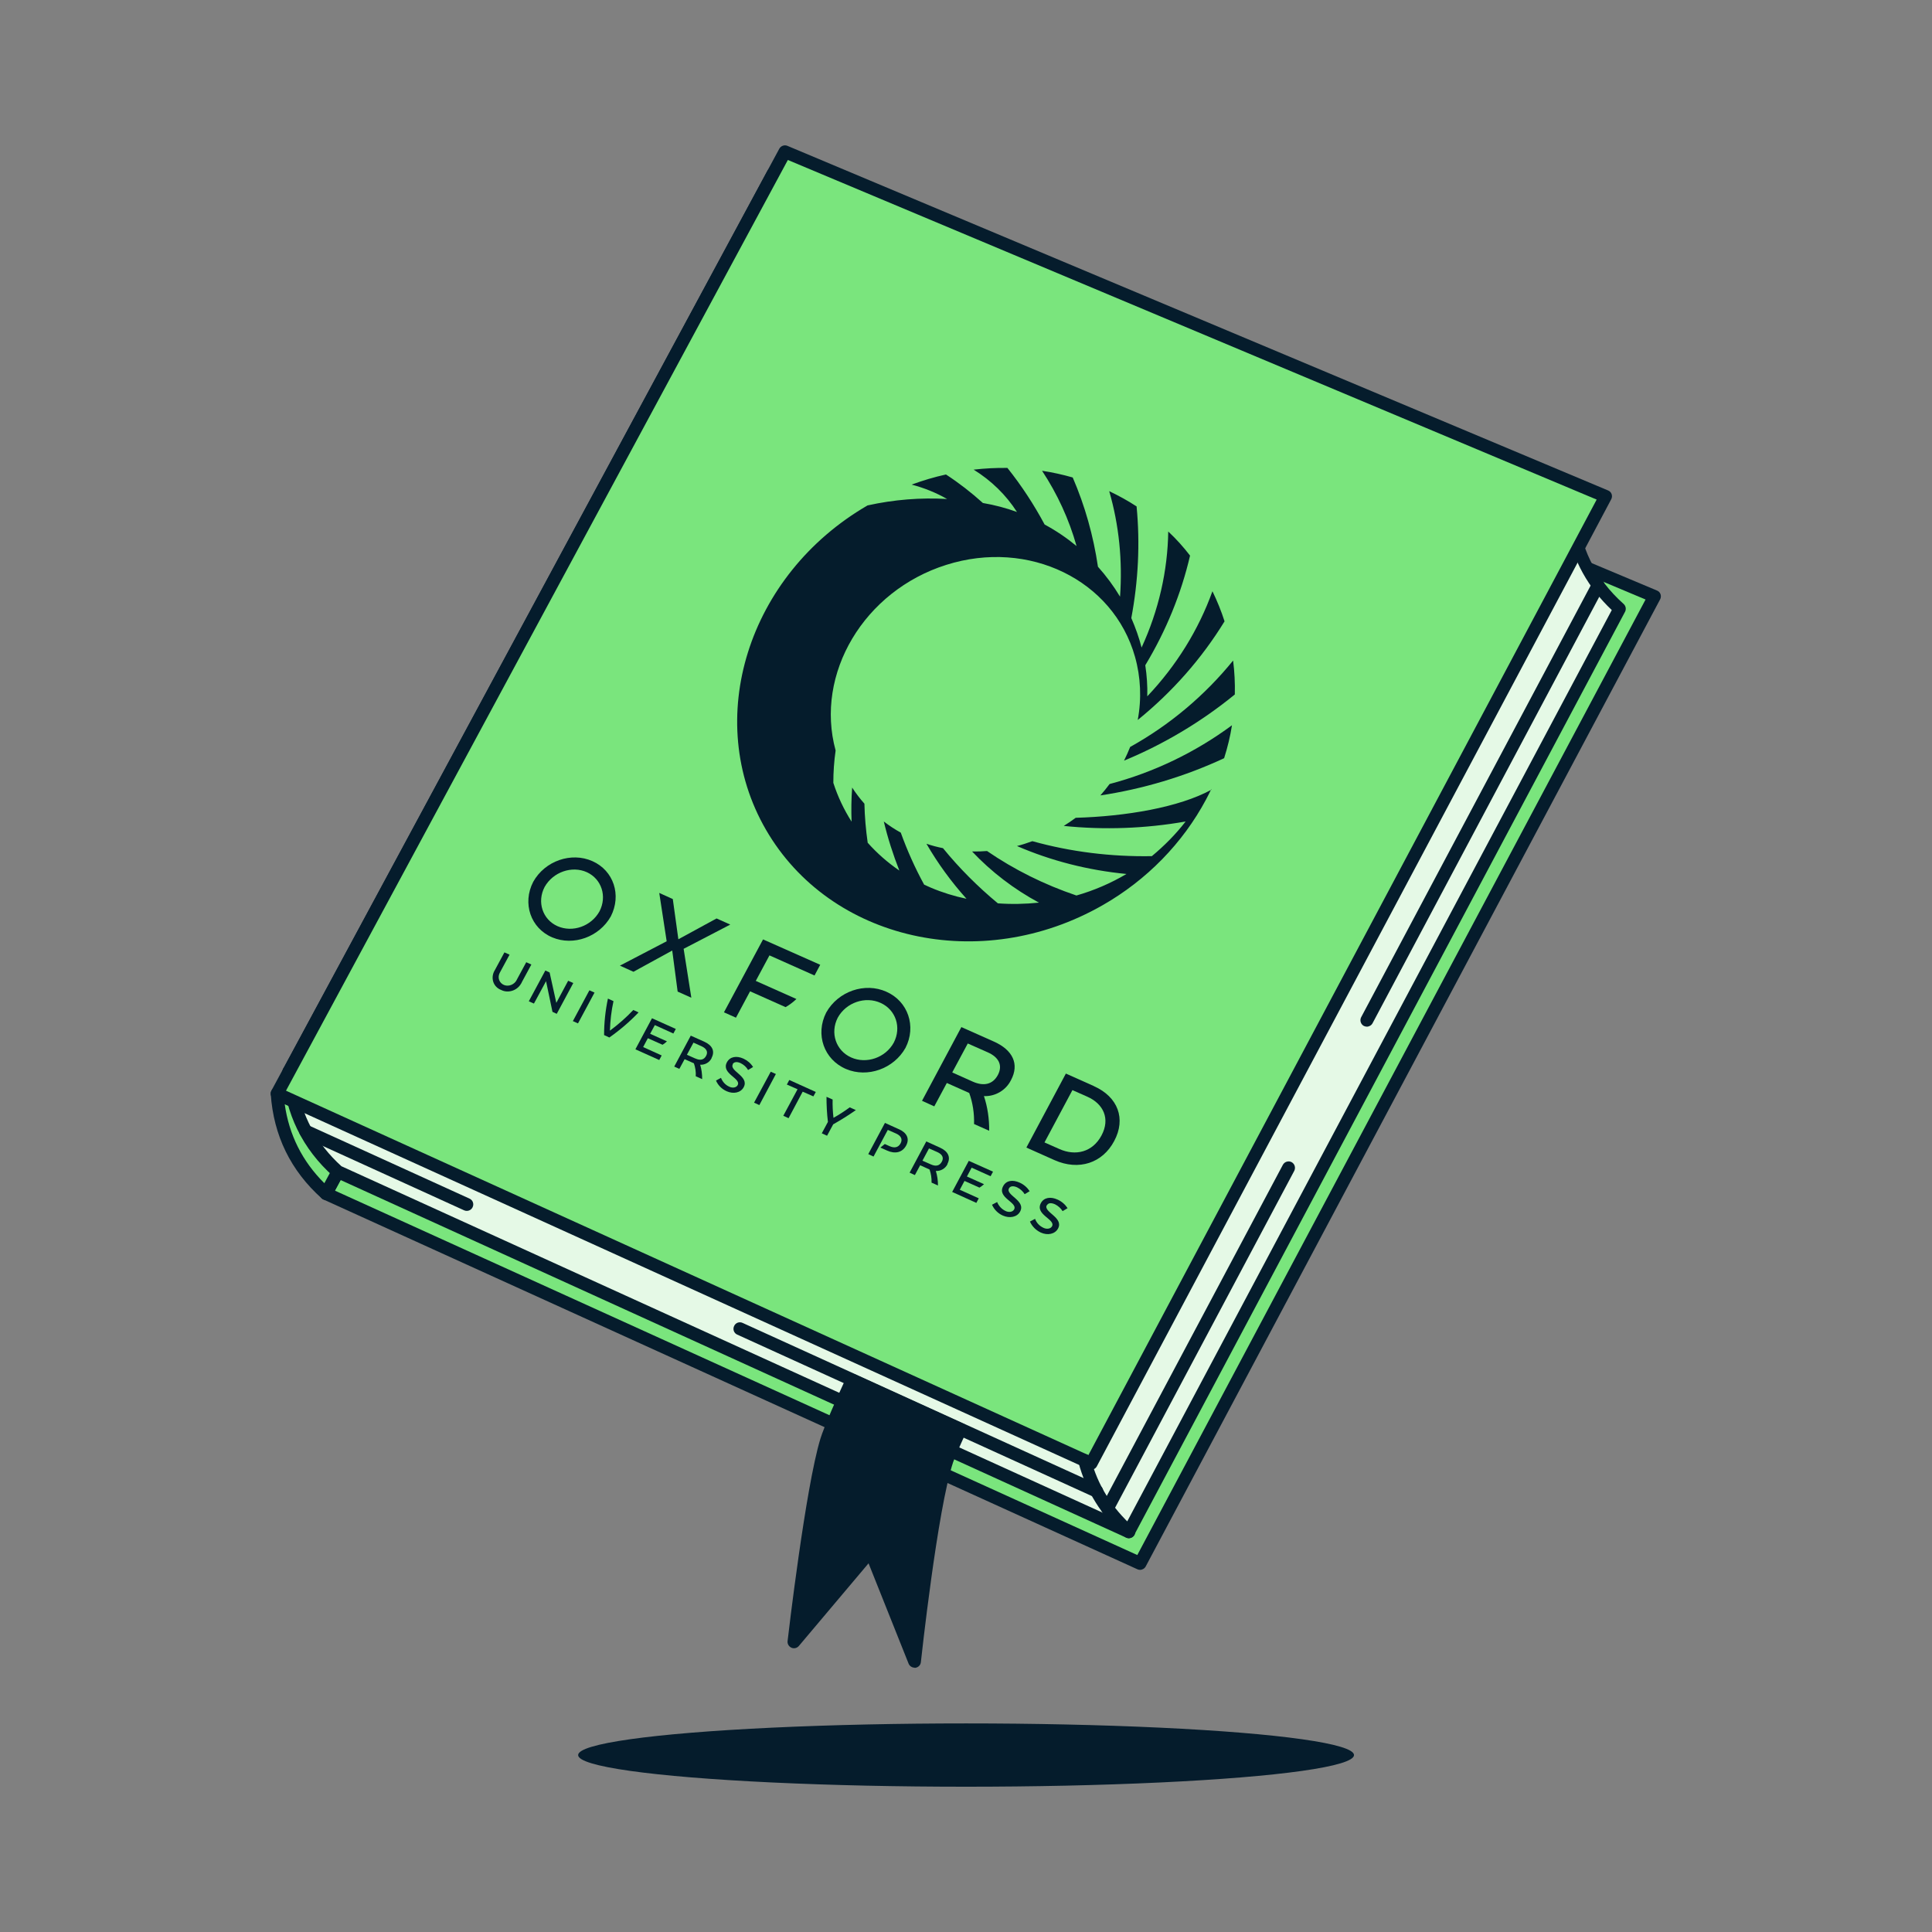 <svg viewBox="0 0 1355.1 1355.1" xmlns:xlink="http://www.w3.org/1999/xlink" xmlns="http://www.w3.org/2000/svg" id="a"><rect x="0" y="0" width="1355.1" height="1355.1" fill="#808080" stroke="none"/><defs><style>.c{fill:none;}.d{fill:#051c2c;}.e{fill:#e5f9e6;}.f{fill:#7ae57d;}.g{clip-path:url(#b);}</style><clipPath id="b"><polygon points="522.4 158.7 1098.3 400.6 792.9 974.8 222.2 715.6 522.4 158.7" class="c"></polygon></clipPath></defs><ellipse ry="22.2" rx="272.1" cy="1231" cx="677.6" class="d"></ellipse><polygon points="1160.5 418.3 799.7 1096.6 228.7 837.2 252.3 793.4 584.9 176.6 1102 393.7 1160.5 418.3" class="f"></polygon><path d="M799.7,1101.1c-.6,0-1.3-.1-1.9-.4L226.8,841.3c-1.1-.5-2-1.5-2.4-2.7-.4-1.2-.3-2.5.3-3.6L580.9,174.5c1.1-2,3.6-2.9,5.7-2l575.6,241.7c1.2.5,2.1,1.4,2.5,2.6.4,1.2.3,2.5-.3,3.6l-360.8,678.3c-.8,1.5-2.4,2.4-4,2.4ZM234.9,835.1l562.8,255.6,356.5-670.2-567.3-238.2L234.9,835.1Z" class="d"></path><path d="M252.3,793.4l-23.6,43.8c-20.9-18.7-32.4-42.1-34.3-70.1l57.9,26.3Z" class="f"></path><path d="M228.7,841.7c-1.1,0-2.2-.4-3-1.1-21.8-19.5-33.8-44.1-35.8-73.2-.1-1.6.6-3.1,1.9-4,1.3-.9,3-1.1,4.4-.4l57.9,26.3c1.1.5,2,1.5,2.4,2.7.4,1.2.3,2.5-.3,3.6l-23.6,43.8c-.7,1.2-1.8,2.1-3.2,2.3-.3,0-.5,0-.8,0ZM199.7,774.4c3,21.5,12.3,40.1,27.8,55.5l18.6-34.4-46.4-21.1Z" class="d"></path><polygon points="1101.8 356.8 1077.5 402.4 757.6 1004.2 260.6 778 202.7 751.7 542.3 121.9 1101.8 356.8" class="e"></polygon><path d="M757.6,1008.8c-.6,0-1.3-.1-1.9-.4l-554.9-252.6c-1.1-.5-2-1.5-2.4-2.7-.4-1.2-.3-2.5.3-3.6L538.3,119.7c1.1-2,3.6-2.9,5.7-2l559.5,234.9c1.2.5,2.1,1.4,2.5,2.6.4,1.2.3,2.5-.3,3.6l-344.2,647.5c-.8,1.5-2.4,2.4-4,2.4ZM208.9,749.6l546.7,248.8,339.9-639.4L544.3,127.6,208.9,749.6Z" class="d"></path><path d="M1136,426.9l-344.2,647.5-554.9-252.6c-21-18.7-32.4-42.1-34.3-70.1l57.9,26.3,497,226.2,319.9-601.9,24.2-45.6c1.9,28,13.3,51.4,34.3,70.1h0Z" class="e"></path><path d="M791.8,1078.9c-.6,0-1.3-.1-1.9-.4l-554.9-252.6c-.4-.2-.8-.4-1.1-.7-21.8-19.4-33.8-44.1-35.8-73.2-.1-1.6.6-3.1,1.9-4,1.3-.9,3-1.1,4.4-.4l551,250.8,342.2-643.7c.9-1.8,2.9-2.7,4.9-2.3,2,.4,3.4,2.1,3.5,4.1,1.8,26.7,12.8,49.3,32.8,67.1,0,0,.1.1.2.2,1.4,1.4,1.7,3.6.8,5.3l-344.2,647.4c-.8,1.5-2.4,2.4-4,2.4ZM239.5,818l550.4,250.5,340.6-640.6c-16.6-15.7-27.1-34.7-31.3-56.5l-337.6,635c-1.1,2.1-3.7,3-5.8,2l-547.7-249.3c3.2,23.2,13.8,43,31.5,59Z" class="d"></path><path d="M327.4,849.3c-.6,0-1.3-.1-1.9-.4l-113.1-51.5c-2.3-1-3.3-3.7-2.2-6,1-2.3,3.7-3.3,6-2.2l113.1,51.5c2.3,1,3.3,3.7,2.2,6-.8,1.7-2.4,2.6-4.1,2.6Z" class="d"></path><path d="M769.2,1050.4c-.6,0-1.3-.1-1.9-.4l-250.2-113.9c-2.3-1-3.3-3.7-2.2-6,1-2.3,3.7-3.3,6-2.2l250.2,113.9c2.3,1,3.3,3.7,2.2,6-.8,1.7-2.4,2.6-4.1,2.6Z" class="d"></path><path d="M776.8,1062.4c-.7,0-1.4-.2-2.1-.5-2.2-1.2-3-3.9-1.9-6.1l127-238.8c1.2-2.2,3.9-3,6.1-1.9,2.2,1.2,3,3.9,1.9,6.1l-127,238.8c-.8,1.5-2.4,2.4-4,2.4Z" class="d"></path><path d="M958.7,720.1c-.7,0-1.4-.2-2.1-.5-2.2-1.2-3-3.9-1.9-6.1l162.2-305.1c1.2-2.2,3.9-3,6.1-1.9,2.2,1.2,3,3.9,1.9,6.1l-162.2,305.1c-.8,1.5-2.4,2.4-4,2.4Z" class="d"></path><polygon points="1126.2 348.2 1102 393.7 765.4 1026.4 252.3 793.4 194.4 767.1 550.6 106.5 1126.2 348.2" class="f"></polygon><path d="M765.4,1030.9c-.6,0-1.3-.1-1.9-.4l-513.1-233-57.9-26.3c-1.1-.5-2-1.5-2.4-2.7-.4-1.2-.3-2.5.3-3.6L546.6,104.3c1.1-2,3.6-2.9,5.7-2l575.6,241.7c1.2.5,2.1,1.4,2.5,2.6s.3,2.5-.3,3.6l-24.2,45.6-336.6,632.7c-.8,1.5-2.4,2.4-4,2.4ZM200.6,765l53.5,24.3,509.3,231.3,334.6-629,21.9-41.2L552.6,112.2,200.6,765Z" class="d"></path><path d="M791.8,1078.9c-1.1,0-2.1-.4-3-1.1-16.3-14.6-27.2-32.2-32.4-52.3-.6-2.4.8-4.9,3.2-5.5,2.4-.6,4.9.8,5.5,3.2,4.7,18.3,14.7,34.4,29.7,47.8,1.9,1.7,2,4.5.4,6.4-.9,1-2.1,1.5-3.4,1.5Z" class="d"></path><path d="M597.7,967.9c-6.3,13.4-15.6,34.6-18,42.5-10.4,34.2-22.8,141.1-22.8,141.1l53.7-63.7,30.9,77.4s11.6-107.2,22.8-141.1c1.1-3.4,6.8-16.3,9.4-21.6l-76-34.6Z" class="d"></path><path d="M641.5,1169.7c-1.8,0-3.5-1.1-4.2-2.8l-28.1-70.4-48.9,58c-1.3,1.5-3.4,2-5.2,1.2-1.8-.8-2.9-2.7-2.7-4.6.5-4.4,12.6-107.7,23-141.9,2.5-8.3,12.2-30.2,18.2-43.1,1-2.2,3.7-3.2,5.9-2.2l76,34.6c1.1.5,2,1.4,2.4,2.6.4,1.1.3,2.4-.2,3.5-2.6,5.3-8.2,17.9-9.2,21-11,33.1-22.5,139.1-22.6,140.2-.2,2.1-1.8,3.7-3.9,4-.2,0-.4,0-.6,0ZM610.6,1083.3c.2,0,.5,0,.7,0,1.6.3,2.9,1.3,3.5,2.8l24.3,60.8c3.8-32.1,12.4-98.4,21-124.3,1-3,4.8-11.8,7.7-18l-67.8-30.8c-6.5,14.1-13.9,31.4-15.9,37.9-7.9,25.8-17,94.7-20.8,125.3l44-52.2c.9-1,2.1-1.6,3.4-1.6Z" class="d"></path><g class="g"><path d="M778.2,550c-2,2.7-4.2,5.4-6.4,7.9,29.8-4.5,59.1-13.2,86.8-26.1,2.4-7.6,4.3-15.3,5.5-23.1-25.7,19-55,33.1-85.8,41.2Z" class="d"></path><path d="M788.4,533.5c28.1-11.6,54.3-27.3,77.7-46.4.2-8-.2-15.9-1.2-23.8-19.8,24.4-44.3,45.1-72.2,60.6-1.3,3.2-2.7,6.4-4.3,9.6Z" class="d"></path><path d="M849.7,553.9c-22.7,12.4-60,18.7-95.2,19.7-2.7,2-5.5,3.9-8.4,5.7,28.2,2.9,57,1.9,85.5-3.1-6.9,8.9-14.9,17-23.7,24.3-28.6.5-56.9-3-83.8-10.5-3.6,1.3-7.2,2.5-10.8,3.4,24,10.4,49.9,17,76.8,19.6-11,6.5-22.8,11.6-35.1,15.1-22.5-7.6-43.6-18.1-62.7-31.2-3.5.3-7,.4-10.5.3,13.5,14.3,29.3,26.4,46.9,35.9-9.6,1-19.3,1.2-28.8.5-14.1-11.7-27-24.6-38.5-38.7-4-.8-7.8-1.8-11.6-3.1,8,13.8,17.4,26.7,28.1,38.6-8.6-1.8-17-4.4-25-7.8-1.6-.7-3.2-1.4-4.7-2.1-6.4-11.7-11.9-24-16.4-36.5-4.2-2.3-8.1-4.9-11.9-7.8,2.8,11.7,6.5,23.2,10.9,34.4-8.2-5.6-15.6-12.1-22.2-19.5-1.3-9.1-2.1-18.2-2.3-27.4-3.2-3.6-6-7.3-8.6-11.3-.6,8-.7,16-.4,23.9-5.4-8.5-9.7-17.6-12.8-27.2,0-7.5.5-15.1,1.6-22.7-14.7-53.8,19.9-112,77.6-130.2,57.8-18.3,117.2,10.5,132.4,64.5,4,14.2,4.7,29.4,1.9,44.3,24.3-19.7,44.9-43.1,60.9-69.2-2.3-7.2-5.2-14.3-8.5-21.1-9.7,27-25.3,52.2-45.7,73.7.2-7.3-.3-14.6-1.4-21.8,14.6-24.2,25.2-50.2,31.4-76.9-4.6-6-9.7-11.7-15.3-16.9-.4,27.6-6.7,55.3-18.7,81.4-1.8-7.1-4.3-14-7.2-20.7,4.9-26.1,6.2-52.4,3.7-78.3-6.1-4-12.5-7.5-19.2-10.7,6.9,23.8,9.4,48.8,7.6,74-4.5-7.5-9.7-14.5-15.5-21-3.2-21.7-9.1-42.7-17.7-62.6-7-2-14.2-3.6-21.5-4.7,10.7,16.2,18.9,34,24.2,52.8-6.9-5.7-14.4-10.8-22.4-15.1-7.5-14-16.2-27.3-26.1-39.7-7.9-.1-15.8.3-23.7,1.2,12.3,7.6,22.7,17.7,30.4,29.7-7.7-2.8-15.7-4.9-23.9-6.3-8.1-7.3-16.7-14-25.9-20-8.2,1.8-16.2,4.2-24.1,7.1,8.8,2.3,17.2,5.7,24.9,10.1-18.5-1.1-37.3.4-55.8,4.5-84,48.7-115.9,150.2-71.3,227.4,45,77.9,150.7,101.9,236.2,53,31-17.7,56.2-43.6,72.5-74.1,1.3-2.4,2.5-4.9,3.7-7.3Z" class="d"></path><polygon points="512.2 648.5 502.6 644.2 475.8 658.8 471.9 630.6 462.4 626.3 467.6 660.2 434.8 677.3 444.3 681.6 471.5 666.7 475.3 695.5 484.9 699.8 479.5 665.5 512.2 648.5" class="d"></polygon><path d="M690,768.8c8,.4,15.6-4.1,19.1-11.2,6-11.2,1.3-21.1-11.9-27l-22.9-10.2-27.6,51.7,8.6,3.9,8.8-16.4,15.7,7c2.5,6.9,3.6,14.3,3.4,21.8l10.6,4.7c.1-8.3-1.1-16.6-3.7-24.4ZM678.8,731.9l14,6.2c7.7,3.4,10.7,9.1,7.1,15.9-3.7,6.9-10.2,7.9-17.5,4.7l-14.5-6.5,10.9-20.3Z" class="d"></path><path d="M767.3,761.8l-19.7-8.8-27.7,51.9,19.7,8.8c17.1,7.6,33.7,2.1,41.9-13.4,8.3-15.5,2.8-30.9-14.3-38.5ZM743,805.9l-10.4-4.6,19.6-36.7,10.4,4.6c11.3,5,16.3,15.4,10,27.2-6.3,11.8-18.3,14.6-29.6,9.5Z" class="d"></path><path d="M415.5,604c-14.8-6.6-33.3-.2-41.5,14.5-7.8,15.1-1.8,32.6,13.4,39,14.8,6.2,32.9-.3,41-14.7,7.7-15,2-32.2-12.9-38.8ZM391,649.6c-10.5-4.7-14.5-17-9-27.5,5.9-10.5,19.2-15.1,29.7-10.3,10.3,4.8,14.2,16.9,8.8,27.4-5.8,10.5-18.9,15.1-29.5,10.4h0Z" class="d"></path><path d="M621.7,695.6c-15.1-6.8-33.9-.3-42.2,14.6-7.8,15.3-1.6,33,13.9,39.6,15.1,6.4,33.5-.2,41.7-14.8,7.8-15.1,1.8-32.7-13.4-39.4ZM597,741.7c-10.7-4.8-14.9-17.2-9.4-27.9,5.9-10.7,19.4-15.3,30.2-10.3,10.6,4.9,14.6,17.2,9.1,27.8-5.8,10.6-19.2,15.2-29.9,10.4h0Z" class="d"></path><path d="M507.7,710l8.5,3.8,9.9-18.5,24.9,11.1c2.8-1.6,5.3-3.5,7.6-5.7l-28.5-12.7,9.6-17.9,31.6,14.1,4-7.5-40.1-17.8-27.5,51.3Z" class="d"></path><path d="M664.5,816.4c2.5-4.7.5-8.9-5.1-11.4l-9.7-4.4-11.7,21.9,3.7,1.7,3.7-6.9,6.6,3c1,2.9,1.5,6,1.4,9.2l4.5,2c0-3.5-.5-7-1.5-10.2,3.4.2,6.7-1.7,8.2-4.8ZM652.9,816.7l-5.9-2.6,4.6-8.6,5.9,2.6c3.3,1.5,4.7,3.8,3.1,6.7-1.7,3.1-4.4,3.4-7.7,1.9Z" class="d"></path><path d="M362.5,687.2c-1.6,3.3-5.6,5-8.9,3.7-3.3-1.3-4.8-5-3.2-8.3.1-.2.2-.4.3-.6l6.7-12.4-3.6-1.6-6.7,12.4c-3,4.8-1.6,10.8,3.2,13.4.4.2.7.4,1.1.5,4.7,2.5,11,.7,13.9-4.1.3-.4.5-.8.7-1.3l6.7-12.4-3.6-1.6-6.7,12.4Z" class="d"></path><path d="M707.7,833.5c.8-1.5,2.8-2,5.7-.7,2.2,1.1,4.1,2.8,5.3,4.8l3.5-2.1c-1.7-2.6-4.1-4.7-7-6-4.8-2.2-9.5-1.6-11.6,2.5-4.4,8.2,10.4,11.3,7.7,16.3-.9,1.7-3.5,2.3-6,1.1-2.7-1.3-4.8-3.5-5.9-6.3l-3.6,1.9c1.5,3.4,4.2,6.1,7.6,7.6,4.8,2.1,10,1.1,12.1-2.8,4.2-7.8-10.4-11.5-7.8-16.3Z" class="d"></path><path d="M513.9,746.4c.8-1.5,2.8-2,5.6-.7,2.2,1.1,4,2.7,5.2,4.8l3.5-2.1c-1.6-2.6-4-4.6-6.8-5.9-4.7-2.1-9.3-1.5-11.5,2.5-4.4,8.1,10.1,11.2,7.5,16.1-.9,1.7-3.4,2.3-5.9,1.1-2.7-1.2-4.7-3.4-5.8-6.2l-3.5,1.9c1.4,3.3,4.1,6,7.5,7.5,4.7,2.1,9.8,1.1,11.9-2.8,4.2-7.7-10.2-11.3-7.6-16.1Z" class="d"></path><path d="M734.3,845.4c.8-1.6,2.8-2,5.7-.7,2.2,1.1,4.1,2.8,5.3,4.8l3.5-2.1c-1.7-2.6-4.1-4.7-7-6-4.8-2.2-9.5-1.6-11.7,2.4-4.4,8.2,10.4,11.4,7.8,16.3-.9,1.7-3.5,2.3-6,1.1-2.8-1.3-4.9-3.5-5.9-6.3l-3.6,1.9c1.5,3.4,4.2,6.1,7.6,7.7,4.8,2.2,10,1.1,12.1-2.8,4.2-7.8-10.5-11.5-7.9-16.4Z" class="d"></path><polygon points="390.2 703.4 385.5 682.1 382.5 680.7 370.9 702.3 374.5 703.9 383 688.2 387.5 709.7 390.5 711.1 402.1 689.5 398.5 687.9 390.2 703.4" class="d"></polygon><polygon points="413.4 694.6 417 696.2 405.4 717.8 401.8 716.2 413.4 694.6" class="d"></polygon><polygon points="540.6 751.7 544.2 753.3 532.6 775.1 528.9 773.4 540.6 751.7" class="d"></polygon><polygon points="551.9 760.7 559.4 764 549.4 782.6 553.1 784.3 563 765.7 570.5 769 572.2 765.9 553.6 757.5 551.9 760.7" class="d"></polygon><path d="M499.1,742c2.5-4.7.5-8.8-5-11.3l-9.6-4.3-11.6,21.7,3.6,1.6,3.7-6.8,6.5,2.9c1,2.9,1.5,6,1.3,9.1l4.5,2c0-3.5-.4-6.9-1.4-10.1,3.4.2,6.7-1.7,8.1-4.8ZM487.6,742.4l-5.8-2.6,4.6-8.5,5.8,2.6c3.2,1.5,4.6,3.8,3.1,6.6-1.6,3.1-4.4,3.4-7.6,1.9h0Z" class="d"></path><path d="M584.6,784c-.5-4.3-.7-8.5-.6-12.8l-4.3-1.9c0,5.9.3,11.8,1,17.6l-4.3,8,3.7,1.7,4.3-8c5.5-3.1,10.8-6.4,15.9-10l-4.3-1.9c-3.7,2.7-7.5,5.2-11.5,7.4Z" class="d"></path><path d="M427.8,722.9c.2-6.9,1-13.9,2.5-20.7l-3.9-1.8c-1.8,8.5-2.7,17.1-2.7,25.6l3.7,1.7c7.4-5.2,14.3-11.1,20.5-17.6l-3.7-1.7c-5,5.3-10.5,10.1-16.4,14.5Z" class="d"></path><path d="M445.7,736l16.7,7.5,1.7-3.2-13-5.9,3.3-6.2,10.3,4.6c1.1-.7,2.2-1.5,3.1-2.4l-11.8-5.3,3.3-6.1,13,5.9,1.7-3.2-16.7-7.5-11.6,21.7Z" class="d"></path><path d="M667.8,836l17,7.7,1.7-3.2-13.3-6,3.3-6.2,10.5,4.7c1.1-.7,2.2-1.5,3.2-2.4l-12-5.4,3.3-6.2,13.3,6,1.7-3.2-17-7.6-11.7,21.9Z" class="d"></path><path d="M630.4,792l-9.7-4.4-11.7,21.9,3.7,1.7,10-18.7,5.9,2.6c3.3,1.5,4.6,3.9,3.1,6.8-1.7,3.1-4.4,3.5-7.8,2l-3.3-1.5-3.1,2.5,4.7,2.1c5.5,2.5,10.7,1.5,13.4-3.6,2.5-4.7.5-8.9-5.1-11.4Z" class="d"></path></g></svg>